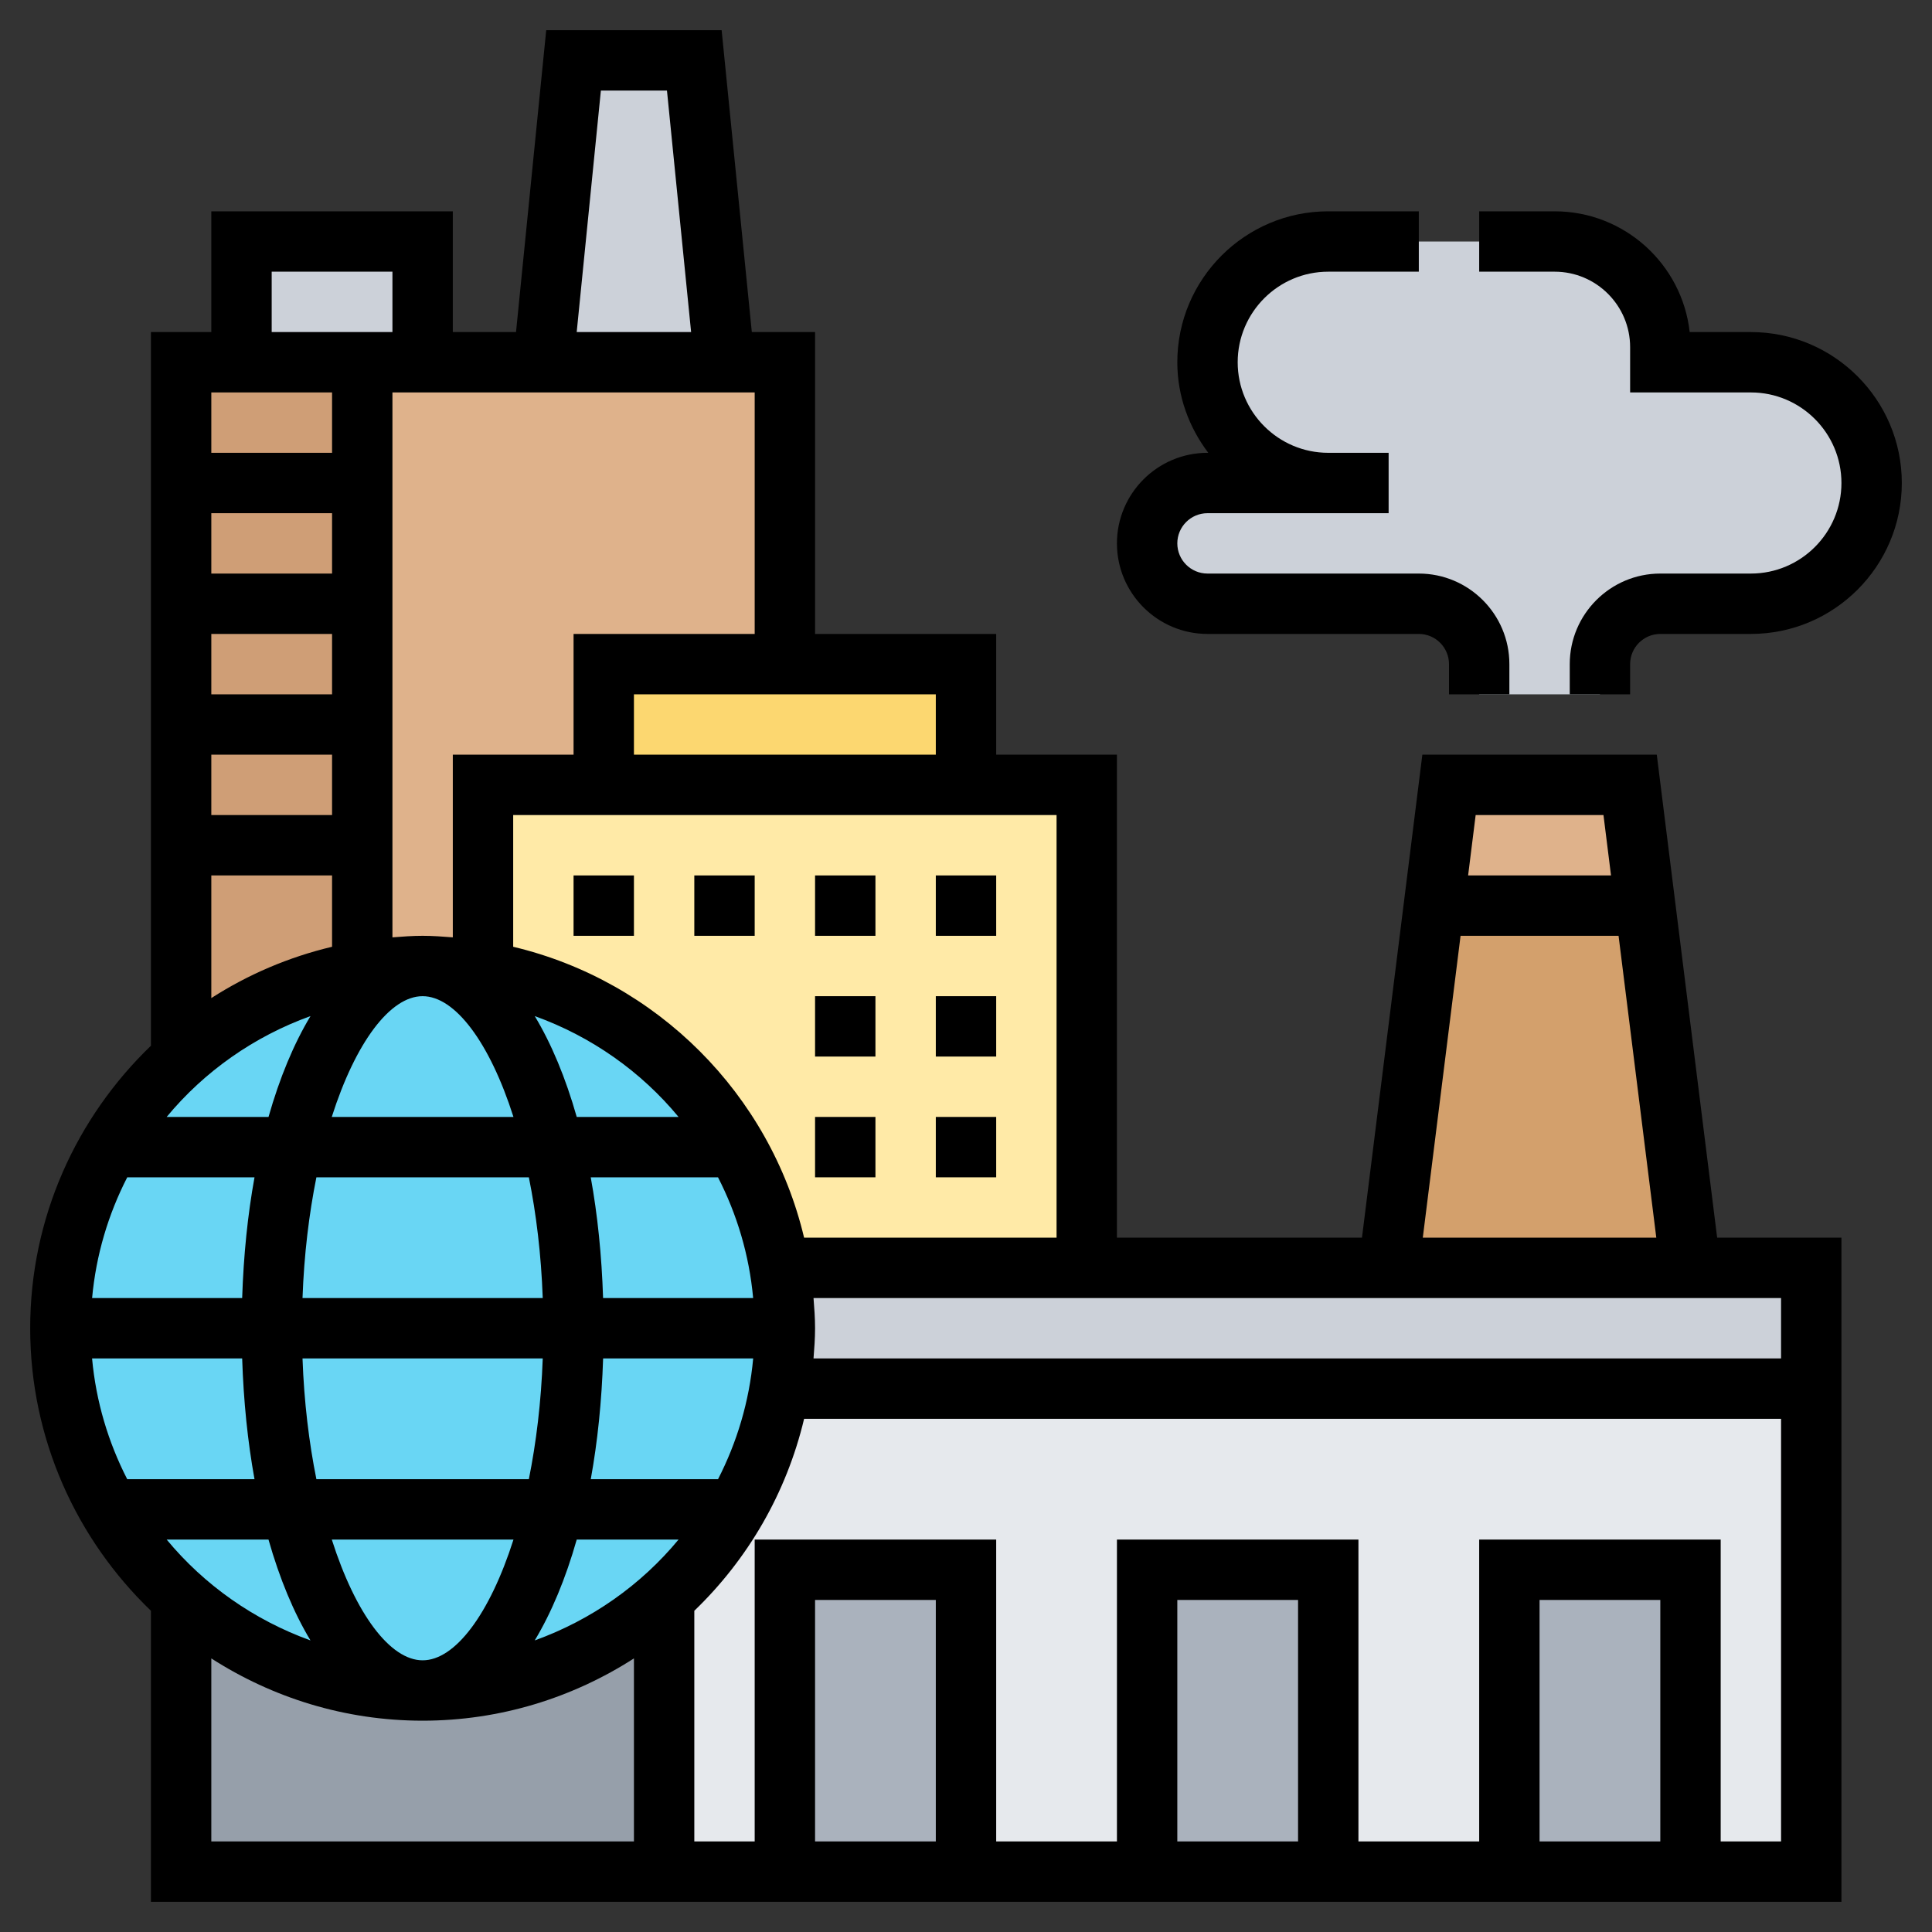 <svg xmlns="http://www.w3.org/2000/svg" id="Layer_5" height="512" viewBox="0 0 64 64" width="512"><rect x="0" y="0" width="64" height="64" fill="#333333" stroke="none"/><g><g><g><path d="m22 52.95v9.05h-16v-9l.02-.03c2.12 1.88 4.91 3.03 7.98 3.03 3.08 0 5.88-1.15 8-3.05z" fill="#969faa"></path></g><g><path d="m54 26 .5 3.99-.06.01h-6.88l-.06-.01.5-3.99z" fill="#dfb28b"></path></g><g><path d="m54.5 29.99 1.5 12.01h-10l1.5-12.01.06.01h6.88z" fill="#d3a06c"></path></g><g><path d="m14 8v4h-2-4v-4z" fill="#ccd1d9"></path></g><g><path d="m23 2 1 10h-6l1-10z" fill="#ccd1d9"></path></g><g><path d="m12 32.17v-4.17-4-4-4-4h2 4 6 2v10h-6v4h-4v6.17c-.65-.11-1.32-.17-2-.17s-1.35.06-2 .17z" fill="#dfb28b"></path></g><g><path d="m12 12v20.17c-2.28.38-4.34 1.39-5.98 2.86l-.02-.03v-23z" fill="#cf9e76"></path></g><g><path d="m32 22v4h-12v-4h6z" fill="#fcd770"></path></g><g><path d="m36 26v16h-10.17c-.24-1.44-.73-2.79-1.44-4.01-1.75-3.03-4.8-5.22-8.39-5.82v-6.17h4 12z" fill="#ffeaa7"></path></g><g><path d="m60 42v4h-34.17c.11-.65.17-1.32.17-2s-.06-1.35-.17-2h10.17 10 10z" fill="#ccd1d9"></path></g><g><path d="m25.83 46c-.24 1.44-.73 2.79-1.44 4.01-.64 1.1-1.45 2.09-2.39 2.94v9.05h38v-16z" fill="#e6e9ed"></path></g><g><circle cx="14" cy="44" fill="#69d6f4" r="12"></circle></g><g><path d="m50 52h6v10h-6z" fill="#aab2bd"></path></g><g><path d="m38 52h6v10h-6z" fill="#aab2bd"></path></g><g><path d="m26 52h6v10h-6z" fill="#aab2bd"></path></g><g><path d="m44 16c-1.1 0-2.1-.45-2.83-1.17-.72-.73-1.17-1.73-1.17-2.83 0-2.21 1.79-4 4-4h3 2 2.5c1.93 0 3.5 1.57 3.5 3.5v.5h3c1.1 0 2.1.45 2.83 1.17.72.73 1.17 1.73 1.17 2.83 0 2.21-1.79 4-4 4h-3c-1.1 0-2 .9-2 2v1h-4v-1c0-1.1-.9-2-2-2h-7c-.55 0-1.05-.22-1.41-.59-.37-.36-.59-.86-.59-1.41 0-1.1.9-2 2-2z" fill="#ccd1d9"></path></g></g><g><path d="m54.883 25h-7.766l-2 16h-8.117v-16h-4v-4h-6v-10h-2.095l-1-10h-5.811l-1 10h-2.094v-4h-8v4h-2v23.641c-2.46 2.367-4 5.684-4 9.359s1.54 6.992 4 9.359v9.641h56v-22h-4.117zm-1.766 2 .25 2h-4.734l.25-2zm-4.734 4h5.234l1.25 10h-7.735zm-13.383 10h-8.363c-1.131-4.759-4.877-8.506-9.637-9.637v-4.363h18zm-17.286 13.341c.553-.919 1.023-2.046 1.391-3.341h3.373c-1.246 1.507-2.89 2.665-4.764 3.341zm-12.193-3.341h3.373c.368 1.295.837 2.422 1.391 3.341-1.873-.676-3.517-1.834-4.764-3.341zm4.765-17.341c-.554.919-1.023 2.046-1.391 3.341h-3.374c1.247-1.507 2.891-2.665 4.765-3.341zm.714-14.659h-4v-2h4zm0 2v2h-4v-2zm0 4v2h-4v-2zm8.978 18c-.046-1.419-.184-2.763-.409-4h4.216c.626 1.221 1.034 2.57 1.164 4zm-9.957 0c.052-1.447.217-2.791.46-4h7.038c.244 1.209.408 2.553.46 4zm7.958 2c-.052 1.447-.217 2.791-.46 4h-7.038c-.244-1.209-.408-2.553-.46-4zm1.126-8c-.368-1.295-.837-2.422-1.391-3.341 1.874.675 3.518 1.834 4.764 3.341zm-2.096 0h-6.019c.789-2.473 1.935-4 3.009-4s2.221 1.527 3.01 4zm-8.578 2c-.225 1.237-.363 2.581-.409 4h-4.971c.13-1.43.537-2.779 1.164-4zm-.409 6c.046 1.419.184 2.763.409 4h-4.217c-.626-1.221-1.034-2.57-1.164-4zm2.969 6h6.019c-.789 2.473-1.935 4-3.009 4s-2.221-1.527-3.01-4zm12.795-2h-4.216c.225-1.237.363-2.581.409-4h4.971c-.13 1.43-.538 2.779-1.164 4zm7.214-24h-10v-2h10zm-6-4h-6v4h-4v6.051c-.331-.026-.662-.051-1-.051s-.669.025-1 .051v-18.051h12zm-5.095-18h2.189l.8 8h-3.79zm-10.905 6h4v2h-4zm2 4v2h-4v-2zm-4 16h4v2.363c-1.441.342-2.788.921-4 1.7zm0 25.937c2.023 1.299 4.422 2.063 7 2.063s4.977-.764 7-2.063v6.063h-14zm24 6.063h-4v-8h4zm12 0h-4v-8h4zm12 0h-4v-8h4zm2 0v-10h-8v10h-4v-10h-8v10h-4v-10h-8v10h-2v-7.641c1.768-1.701 3.051-3.894 3.637-6.359h32.363v14zm2-16h-32.051c.026-.331.051-.662.051-1s-.025-.669-.051-1h32.051z"></path><path d="m58 11h-2.027c-.25-2.247-2.16-4-4.473-4h-2.5v2h2.5c1.379 0 2.5 1.122 2.5 2.5v1.5h4c1.654 0 3 1.346 3 3s-1.346 3-3 3h-3c-1.654 0-3 1.346-3 3v1h2v-1c0-.551.448-1 1-1h3c2.757 0 5-2.243 5-5s-2.243-5-5-5z"></path><path d="m40 21h7c.552 0 1 .449 1 1v1h2v-1c0-1.654-1.346-3-3-3h-7c-.552 0-1-.449-1-1s.448-1 1-1h6v-2h-2c-1.654 0-3-1.346-3-3s1.346-3 3-3h3v-2h-3c-2.757 0-5 2.243-5 5 0 1.13.391 2.162 1.026 3h-.026c-1.654 0-3 1.346-3 3s1.346 3 3 3z"></path><path d="m31 29h2v2h-2z"></path><path d="m19 29h2v2h-2z"></path><path d="m23 29h2v2h-2z"></path><path d="m27 29h2v2h-2z"></path><path d="m31 33h2v2h-2z"></path><path d="m27 33h2v2h-2z"></path><path d="m27 37h2v2h-2z"></path><path d="m31 37h2v2h-2z"></path></g></g></svg>